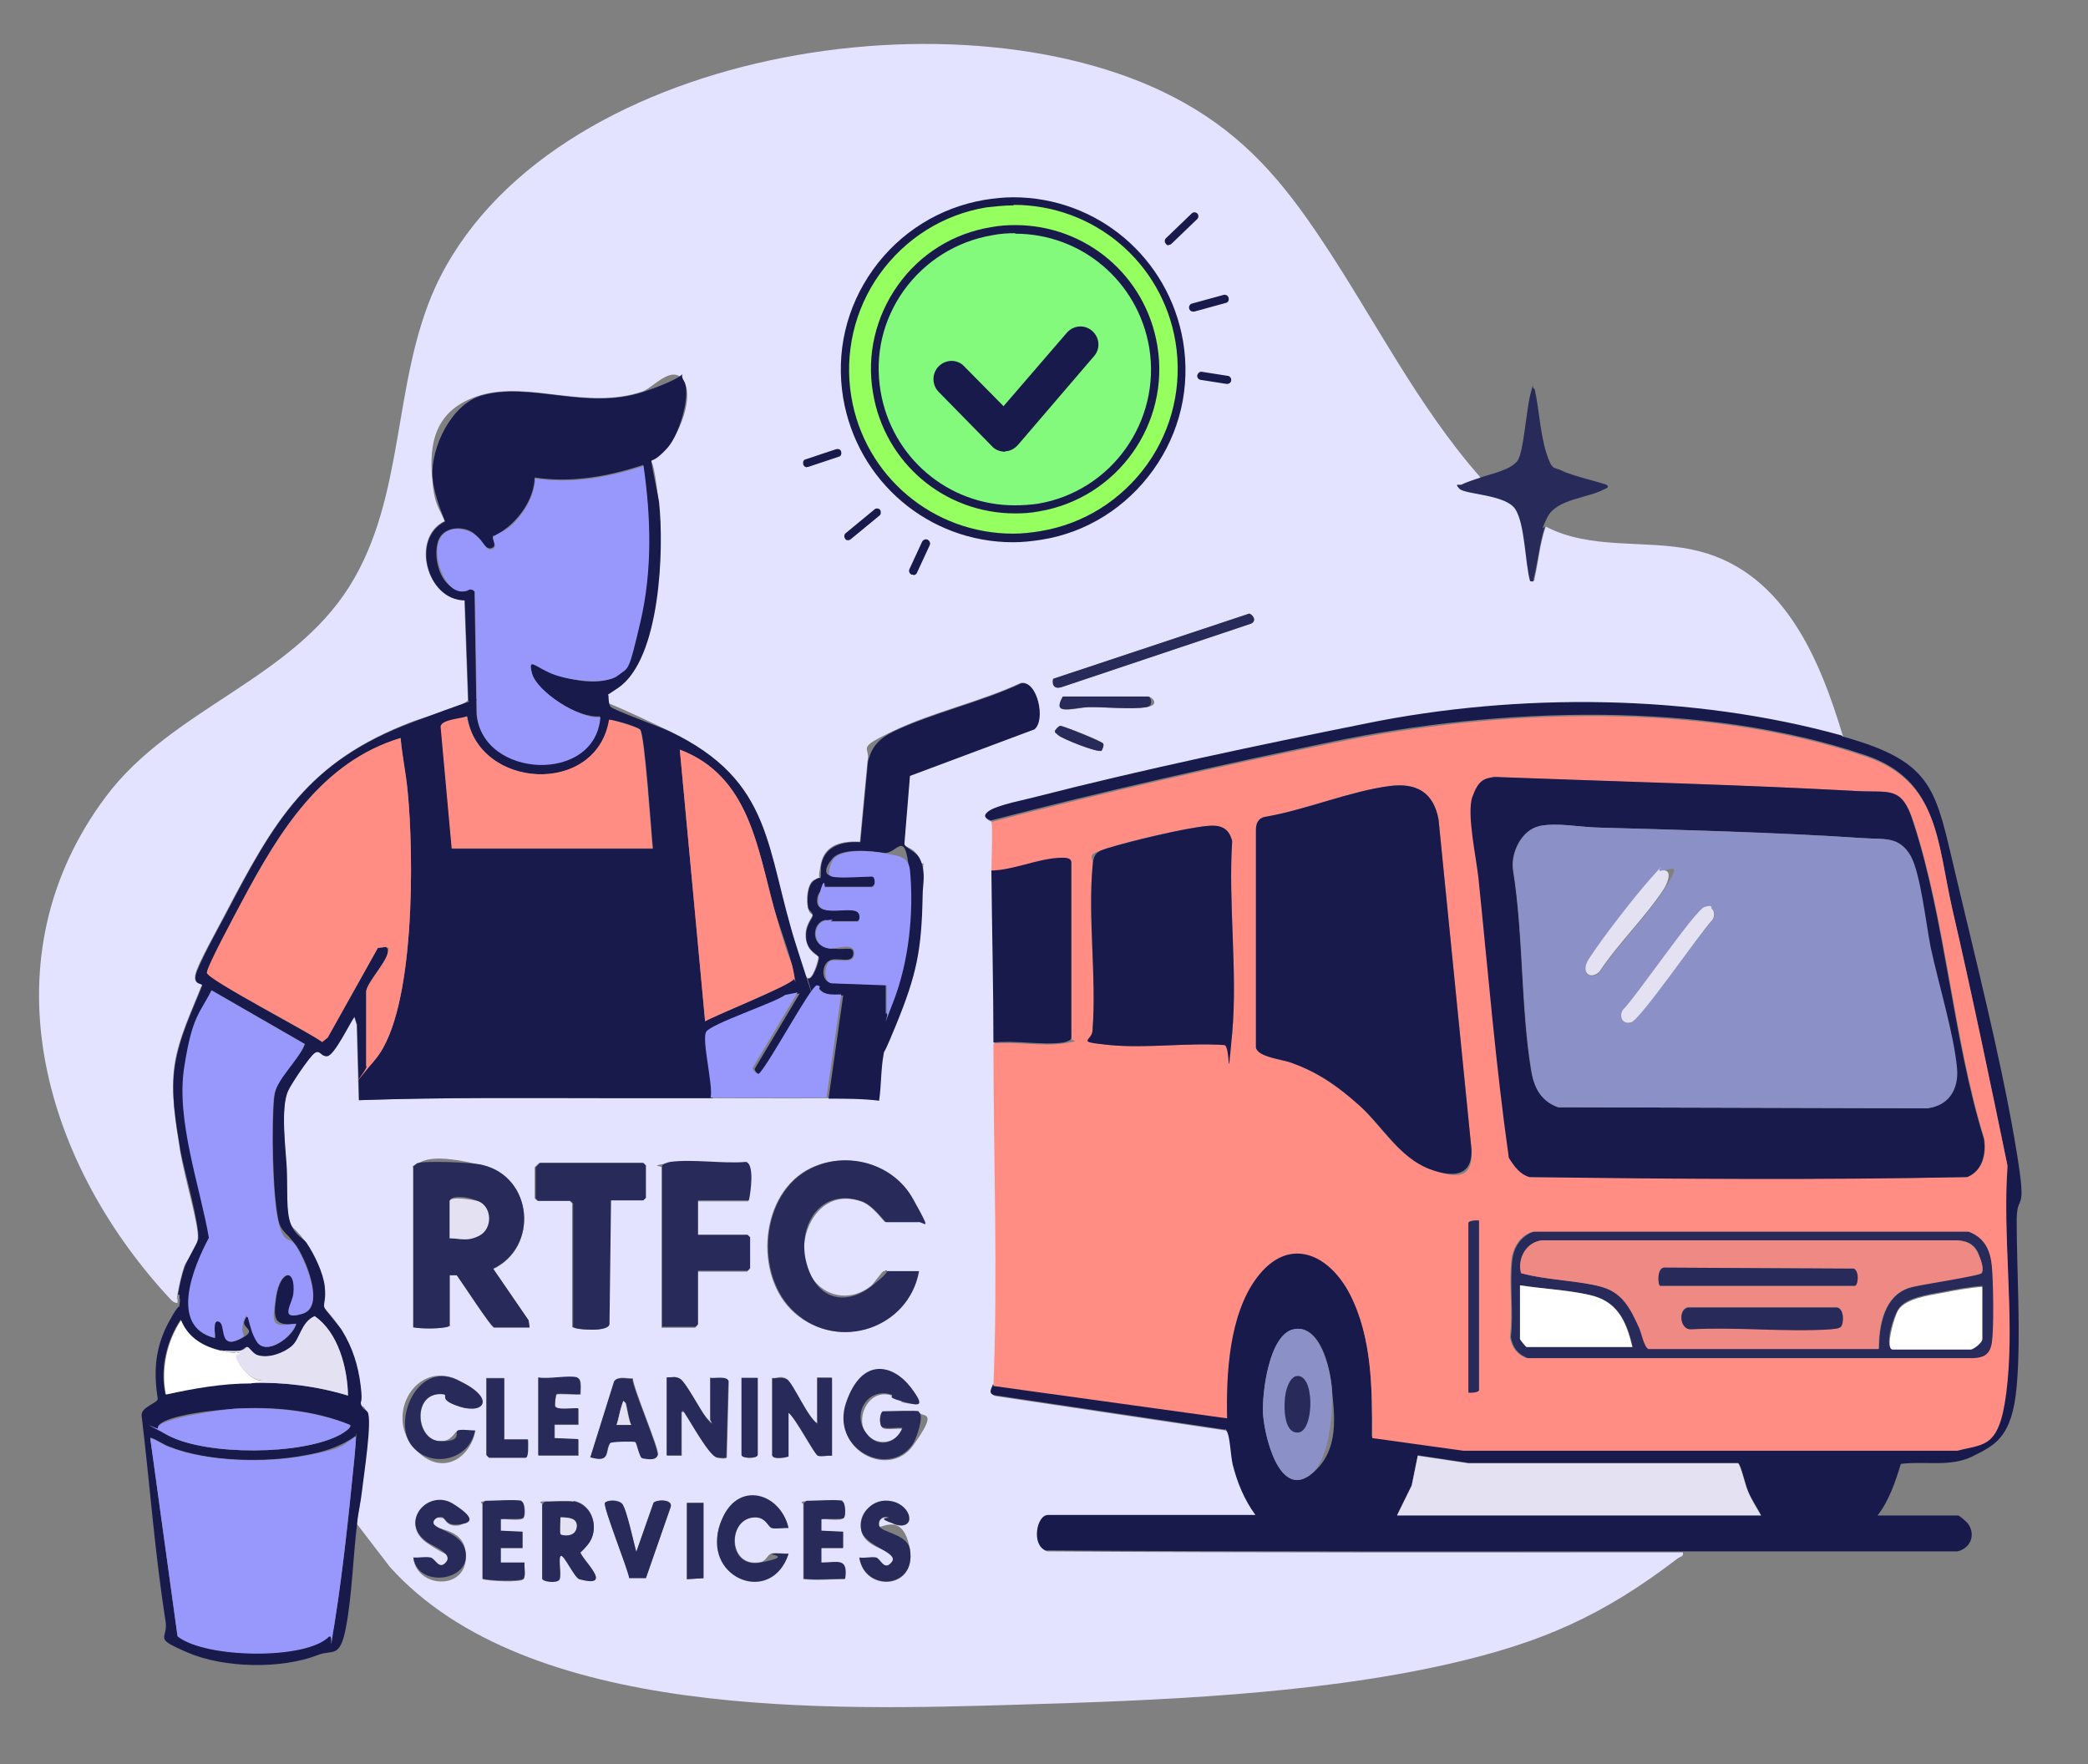 <?xml version="1.0" encoding="UTF-8"?>
<svg id="Camada_1" xmlns="http://www.w3.org/2000/svg" version="1.1" viewBox="0 0 412.8 348.8">
  <rect x="0" y="0" width="412.8" height="348.8" fill="#808080" stroke="none"/>
  <!-- Generator: Adobe Illustrator 29.7.1, SVG Export Plug-In . SVG Version: 2.1.1 Build 8)  -->
  <defs>
    <style>
      .st0 {
        fill: #8b91c7;
      }

      .st1 {
        fill: #ff8d84;
      }

      .st2 {
        fill: #94ff5e;
      }

      .st3 {
        fill: #191a4c;
      }

      .st4 {
        fill: #e4e2f2;
      }

      .st5 {
        fill: #282b5a;
      }

      .st6 {
        fill: #fff;
      }

      .st7 {
        fill: #9898fc;
      }

      .st8 {
        fill: #e3e3ff;
      }

      .st9 {
        fill: #ef8983;
      }

      .st10 {
        fill: #83fa7b;
      }
    </style>
  </defs>
  <g>
    <path class="st8" d="M292.7,94.4c-.9.4-2.7.9-3.5,1.3s-1,.3-.5.8c1.1,1.2,9,.9,11.1,4.1s1.9,10.6,2.9,14.2c.9,0,.6,0,.7-.5.8-3.5,1-6.7,2.2-10.2,8.8,4.6,19.3,2.6,28.7,4.5,18,3.6,25.4,21.3,30.1,37.1-29.7-8.2-63.9-8.5-93.9-2.4-21.4,4.3-44.2,9.1-65.3,14.5-1.7.4-8.6,2.1-9.5,2.9-1.7,1.3.4,1.7.5,1.8.3.4,0,8.3,0,9.7.1,11.3.4,22.6.4,34,0,22.2.9,45.6,0,67.7,0,.5-1,1.7.2,2.1l45.5,6.8c.3.2.6.3.7.7.5,1.4.5,4.4,1,6.2.8,3.6,2.3,7,4.5,10h-41c-2.4,0-3.4,5.9-.5,7,41.9.3,83.8.2,125.7.2.2.8-.4.8-.9,1.1-15,11.5-27.1,16.8-45.6,21-26.5,6-57.6,7.2-84.8,8-37.3,1.1-97.1,3-124.3-27.2l-6.6-8.6c.3-2.2.8-4.4,1-6.7s2-13.6,1.1-15.3-1.1-1-1.3-1.5c-.3-1,0-2.6-.1-3.8-.5-4-1.6-7.5-3.7-10.9s-3.4-4.2-3.5-4.6c-.2-.8.3-2.8.1-4.1-.3-2.7-2.1-6.3-3.6-8.6s-2.8-3-3.1-3.7c-1-2.5-.7-8.2-.8-11s-1.2-12.1.3-15.4,4.5-6.9,5.2-7.4c1.1-.7,1.8.7,2.5.6,1.3-.1,4.4-6.5,5.4-7.8l.5,1.6.4,14.9c17-.6,34.2-.4,51.2-.4h18.3c.1,0,.2,0,.4,0,7.7,0,15.3.1,22.9,0s6.7,0,10,.4c.5-3.2.3-7.4,1.2-10.5s1.6-3.1,2.2-4.6c4-9.8,5-14.6,5.2-25.3s.7-4.4-.4-7.1-3.1-2.3-3.2-3.3l1.1-13.4,24.6-9.2c2.3-1.7.6-9.7-2.6-9.1-7.9,3.7-17.5,5.8-25.2,9.5s-4.4,2.9-5.1,6l-1.5,15.9c-3.4-.2-6.9.5-7.7,4.3s0,2.6-.2,2.8-1,.3-1.4.6c-1.2,1-1.3,3.9-1,5.3s.9,1.2.9,1.5c0,.6-1.6,1.9-1.3,4.6s2.5,3.4,2.5,3.7c0,.6-1.2,4.8-2.2,4.1s-2-5.3-2.2-6.2c-6.2-19.3-4.4-32.7-25.1-42.6s-11.4-4.3-11.7-4.9-.4-1.8-.4-2.1c0-1.5,1-1,1.9-1.6,8.4-5.7,9.1-27.4,8.1-36.7s-1.6-7.5-1.5-8.2,2.5-1.7,3.2-2.6c2.4-2.7,5.4-9.9,3.2-13.2s-6,1.5-8.1,2.2c-11.1,3.7-22.3-2.1-31.9.7s-10.1,10.2-9.7,16,1.4,6.2,2.5,8.9c-6.8,3.3-3.6,15.6,3.9,15.6l.7,19.8c-.4,1.1-9.4,3.6-11.1,4.3-20.6,7.9-27.2,19.5-37,38.2-1.2,2.4-5.4,9.7-5.8,11.8s1.3,1.6,1.3,2c-2,5.1-4.6,10.4-5.4,15.8s.2,11.4,1.1,17,3.7,14.5,3.5,17.3-2.2,4.1-2.7,5.6-1,3.6-1.3,5.4,0,.7,0,.7c0,.3,0,.7,0,1.1-.9,0-1.4-.8-2-1.4-25-27.3-36-67-12.1-98.8,13-17.3,36.5-23,48.1-41.5,11.1-17.7,8.4-40.1,16.9-59C107.7,9.5,191.7-3.4,233.9,20.2c12.2,6.8,19.7,15.7,27.3,27.1,10.5,15.7,19,32.9,31.5,47.1ZM208.2,134.2c-.3,1.4.4,2.1,1.8,1.6l37.3-12.5c1.1-.5.5-1.7-.3-2l-38.8,12.9ZM210.2,137.7c-2.2,3.9,2.9,2.2,5,2.1,3.2,0,8.6.5,11.5,0s.8-2.1.4-2.1h-16.8ZM217.8,148.4c.1-.4.5-.9.3-1.4s-8.1-3.6-8.5-3.5-.7.6-1,.9c0,.5.4.8.7,1,.9.7,7.8,3.5,8.5,3ZM181.7,251.3h-7c-.3,0-1.9,2.4-2.5,2.9-4.9,3.9-11.2,1.6-12.9-4.3s2.6-15.2,10.9-12.4c2.4.8,4.5,4.1,4.8,4.1h6.4c1.2,0-.8-4-1.1-4.6-3.9-6.9-12.9-9.5-20-6.1-10.2,4.9-11.4,21.4-3.3,28.6,8.7,7.7,22.5,3.1,24.5-8.2ZM81.7,230.7v31.7c1.6.3,4.7.3,6.3,0s.9-.3.9-.5v-9.8h1.4c1,1.3,6.8,10.4,7.4,10.4h7l-.2-1.4-7-10.2c9-4.3,7.9-18-2.1-20.5s-11.7-.9-13-.3-.7.6-.7.7ZM113.3,262.4c0,.4,7,1.1,7-.7l.3-24.4h6.4s.5-.5.5-.5v-6.4s-.5-.5-.5-.5h-20.4c0,0-.9.8-.9.9v6.1s.5.5.5.5h6.4s.5.5.5.5v24.5ZM148,237.3c.3-1.5,1.1-7-.6-7.4-4.6.3-10.5-.7-15,0s-1.6.5-1.6.9v31.7h6.6s.5-.5.5-.5v-10.6h9.8s.5-.5.5-.5v-6.1s-.5-.5-.5-.5h-9.8v-6.8h10ZM93.9,282.8c-1,.1-2.5-.2-3.3,0s-1.2,2.2-3.6,2.1c-4.7-.2-5.5-9.2,0-9.3s3,2.1,4,2.5c5.1,1.6,2.3-4-.7-5.4-7.9-3.6-14,6.6-8.8,13.1s11.4,2.9,12.5-3ZM181.7,279.2c-.3-.2-6,0-7,0s-.9,2.6-.2,3.1,3,0,4,.2c-1.3,3.1-5.7,3.5-7.5.5s.9-8.6,5.3-7.1,1,1,2,1.3c3.3.9,3.7-.3,1.8-2.8-3.3-4.2-11-2-12.7,3-3.2,9.2,8.3,15.1,13.1,8.4s2.4-5.7,1.3-6.4ZM99.7,272.4h-3.6v15.2s.5.5.5.5h7.2c.8,0,.5-2.9.5-3.6h-4.7s0-12.2,0-12.2ZM114.2,272.4c-1.6-.5-5.7.4-7.7,0v15.4h7.9v-3.2s-4.7-.2-4.7-.2v-2.7s4.7,0,4.7,0v-3.2c-.9-.2-4.4.4-4.6-.5s.2-2.3.3-2.3c.2-.2,3.9.1,4.7,0,0-.8.3-3-.5-3.2ZM125,272.5c-1.1,0-2.8-.5-3.5.5l-4.7,15c4.1,1.2,2.8-1.2,3.9-2.8s4.7-.4,5-.2.8,3,1.4,3.2,2.8.1,3-.6c.3-1.1-4.8-12.9-5-15.2ZM140.5,272.4v8.4c.7,1.1-.7-.4-.9-.6-1.3-1.6-3.8-6.6-5-7.5s-1.8-.3-2.7-.3v15.4h2.9v-8.6c.9-.2.6.1.8.5,1.1,1.6,4.7,8.2,6.2,8.5s1.7.1,1.9,0l.4-15.1c-.3-1-2.6-.5-3.5-.6ZM149.8,272.4h-3.2v15.2c0,.8,3.2.8,3.2,0v-15.2ZM161.6,281.4c-1.9-1-4.9-8-6.1-8.8s-2,0-2.9-.2v15.2c0,1,3.2.3,3.2.2v-8.6c1.4,1,5,8.1,5.8,8.5s2.1,0,2.8,0v-15.4h-2.9v9ZM81.7,307.9c.6,6,10.1,6.6,10.4.2s-6.2-5.3-6.4-6.8.9-1.3,1.6-1.2c.9,0,.7,1.7,3.2,1.5s.3-3.4-.9-4.1c-4.9-3.1-10.9,3.7-5.1,7.6s5.4,1.8,3.7,3.9-2.7-.7-3.1-.9c-.9-.3-2.4,0-3.4,0ZM155.9,302.1c-1.5-7.4-11.8-7.3-13.8,0s10.5,15.1,13.8,5c-1,.1-2.4-.2-3.3,0s-1.1,1.5-2.2,1.7c-6.5,1.3-6.6-8.5-1.4-8.9s2.8,1.8,3.6,2.1,2.4,0,3.3,0ZM103.1,296.8c-1-.3-5.7,0-7.2,0s-.5.5-.5.5v14.9c1.2.4,7.6.7,8.1,0s0-2.4.2-3.2h-4.7s0-2.9,0-2.9h4.3s0-3.2,0-3.2l-4.3-.2v-2.3c1-.2,4,.4,4.5-.3s.3-3-.4-3.2ZM113.4,296.8c-1.5-.2-4.1,0-5.7,0s-.5.5-.5.5v14.7c0,.6,3,.9,3.4.2s-.2-4.6.3-4.7,2.6,4.2,3.6,4.6c7.4,2,0-4.2.2-5.5s1.2-.9,1.5-1.3c2.4-2.9,1.1-7.9-2.8-8.6ZM125.8,306.8c-.5-1.7-2-8.5-2.8-9.5s-3-.8-3.4-.2,4.5,13,4.8,14.8h3.3s4.9-14,4.9-14c.5-1.6-2.7-1.5-3.4-.8l-3.4,9.7ZM166.5,296.8c-1-.3-5.7,0-7.2,0s-.5.5-.5.5v14.9c2.8.3,5.5,0,8.2,0,.6-4.3-1.4-3.1-4.7-3.2v-2.9s4.3,0,4.3,0v-3.2s-4.3-.2-4.3-.2v-2.3c1-.2,4,.4,4.5-.3s.3-3-.4-3.2ZM175.9,300.1c.2.1.2,1,1,1.3,4.3,1.3,2.6-3.8-.5-4.5s-7.1,1.7-6.1,5.8,8.2,3.6,6,6.2-3-.9-3.1-.9c-.9-.2-2.3.2-3.3,0,1,6.8,11.3,6.3,10-1.6s-5.9-3.9-6.1-4.7c-.3-1.4,1.1-2.1,2.1-1.5ZM135.8,312.2l3.2-.2v-14.8s-3.2,0-3.2,0v15Z"/>
    <path class="st3" d="M35.2,255.9c.3-1.7.7-3.7,1.3-5.4s2.6-4.8,2.7-5.6c.3-2.7-2.8-13.6-3.5-17.3-.9-5.6-2-11.3-1.1-17s3.4-10.7,5.4-15.8c0-.4-1.7-.1-1.3-2s4.5-9.4,5.8-11.8c9.8-18.8,16.3-30.4,37-38.2s10.8-3.2,11.1-4.3l-.7-19.8c-7.5,0-10.7-12.3-3.9-15.6-1.1-2.7-2.3-6-2.5-8.9-.3-5.9,3.8-14.3,9.7-16,9.6-2.8,20.8,3,31.9-.7s6.6-4.6,8.1-2.2-.8,10.5-3.2,13.2-3.2,2.4-3.2,2.6c-.1.6,1.3,6.7,1.5,8.2,1,9.2.3,31-8.1,36.7s-1.9.1-1.9,1.6.3,1.9.4,2.1c.3.6,10.1,4.1,11.7,4.9,20.7,9.9,18.9,23.3,25.1,42.6s2,6,2.2,6.2c.9.7,2.3-3.4,2.2-4.1s-2.2-1.1-2.5-3.7,1.3-4,1.3-4.6-.7-.9-.9-1.5c-.3-1.4-.2-4.3,1-5.3s1.3-.5,1.4-.6c.2-.3,0-2,.2-2.8.8-3.7,4.4-4.5,7.7-4.3l1.5-15.9c.7-3.1,2.4-4.7,5.1-6,7.8-3.7,17.3-5.8,25.2-9.5,3.2-.6,4.9,7.3,2.6,9.1l-24.6,9.2-1.1,13.4c0,.9,2.5,1.4,3.2,3.3,1.1,2.7.4,4.6.4,7.1-.2,10.7-1.2,15.5-5.2,25.3s-1.8,3.1-2.2,4.6c-.9,3.1-.7,7.2-1.2,10.5-3.3-.4-6.7-.4-10-.4l2.9-20.4c-1.5,0-3.1.2-4.3-.9s-.2-.9-.5-.9c-1.1,0-9.6,15.8-11.5,17.5-.5,0-1.2-.7-1.2-1.2l8.9-14.9-2.5.5c-1.9,1.5-14.9,6.3-15.6,7.3-.9,1.6,1.4,10.5.9,12.9-.1,0-.2,0-.4,0-6.1,0-12.2,0-18.3,0-17.1,0-34.2-.2-51.2.4l-.4-14.9-.5-1.6c-.9,1.2-4,7.7-5.4,7.8s-1.4-1.4-2.5-.6-4.8,6.4-5.2,7.4c-1.6,3.3-.5,11.5-.3,15.4s-.2,8.6.8,11,2.4,2.7,3.1,3.7c1.5,2.2,3.3,5.9,3.6,8.6s-.3,3.4-.1,4.1,2.9,3.6,3.5,4.6c2.1,3.4,3.2,6.9,3.7,10.9s-.2,2.8.1,3.8,1,1,1.3,1.5c.9,1.7-.8,12.6-1.1,15.3s-.8,4.5-1,6.7c-.8,6.6-1,14.1-2.2,20.5s-2.7,4.3-5.6,5.5c-7.2,2.8-18.5,2.6-25.7-.5s-3.7-2.4-4.4-6.4c-2.1-13.3-3.1-27.1-4.7-40.4-.2-1.7,2.9-2.4,3.2-3.3-.9-5.6-.5-10.3,2.2-15.3s1.9-1.8,2.1-3.5,0-.7,0-1.1v-.7ZM127.2,91.9c-7,2.3-14.1,3.6-21.5,2.5-.1,3.7-2.4,7.4-5.2,9.7s-2.9,1.7-3,1.8c-.4.5.7,1.7,0,2.3-1.6,1-2.7-2-4-2.9-2.2-1.5-6-1.1-6.9,1.7s0,7.9,3.3,9.4,2.6-.9,3.9.4l.4,24.3c1.1,12.6,23.3,13.7,24.4.5-4.2.5-12.4-4.7-13.5-8.6s2.5-.5,3.9,0c3.5,1.4,9.9,2.9,13,.4s3.8-7.7,4.5-10.6c2.4-10.2,2.1-20.8.6-31.1ZM89.3,167.8h39.8c-.3-2.8-1.6-22.6-2.5-23.5s-5.8-2.1-6.1-1.9c-2.6,15-25.9,13.7-28.1-.7-1.2.5-4.9.6-5.2,2l2.2,24.2ZM72.4,195.9v14.9c.8,0,1.5-.9,1.9-1.5,7.9-9.6,7.5-40.6,6.3-52.8-.4-3.5-1.1-7-1.4-10.6-15.7,4.8-24.1,18.6-31.3,32.2-.9,1.7-7,13.4-7,14.2,0,1.3,20.4,11.9,22.8,13.7l1.1-.9,9.9-17.7,1.6-.2c.5.4.4.9.3,1.4-.5,1.9-3.9,5.5-4.2,7.3ZM156.9,193.6c.2-.4,0-1,0-1.4-.7-3.6-2.7-8.6-3.8-12.4-3.4-12.3-5-26.4-18.7-31.6l5,53.7c2.3-1.3,16.8-7.1,17.5-8.3ZM164.3,173.2c1.5.4,6,0,7.9,0s.7,2.1,0,2.1h-9.3c-.1,0-1.1,1.4-1.2,1.7-1.2,4.6,4.8,2.3,7.2,3s.7,2.1.6,2.1h-5.6c-.1,0-.3-.3-.9-.2-2.4.6-2.8,4.9.6,5.5s5.1-.5,5.1,1c0,2.5-3.4.5-4.9,1.6s-1.3,4,.4,4.3l10.9.4v5.7c.7-.5,1.1-1.9,1.4-2.7,3-7.8,4-17.5,3.2-25.8s-2.4-2.9-5-3.3-8.3-1-10.1,1.1-1.4,3.2-.5,3.4ZM58.5,261.7c-4.6.6-4.4-1.4-3.9-5.2.8-5.5,4-5.9,3.5-.8-.2,2.1-2.6,5.4,1.8,4s.6-10.7-1.3-13.4-3.1-2.7-3.6-5.3c-1.1-5.3-1.3-18.4-.8-23.9s4.8-7.1,6.1-10.7l-18.4-10.6c-2.4,4.5-4.6,10.2-5.4,15.3-1.6,10.4,3.1,23.3,4.9,33.6-3,5.6-8,17.5,1.1,19.8.3-.3-.9-4,.9-3.2s-.1,5.4,3.9,3.5.5-2.1,1-3.6c1-3.2,2.5,3.8,2.6,4.1,1.9,2.8,7.1-1.1,7.7-3.6ZM43.8,267c-3.6-.8-6.6-2.5-8.1-6.1-2.8,4.2-4.1,9.7-3,14.7,5.5-1.2,11.1-2.2,16.8-2.2,6.5-.2,13.1.6,19.3,2.5-.1-5.4-1.9-12.5-6.6-15.7-2.7,1.2-2.5,4.2-4.5,5.9s-4.7,2.5-6.8,1.8-1.6-1.5-2-1.6-.9.6-1.4.7c-1.2.2-2.5,0-3.7,0ZM69.2,281.7c-6.9-2.9-15.3-3.7-22.8-3.2s-15.2,1.9-15.2,3.8c.6.7,1.3,1.1,2.1,1.5,7.6,4,26.5,3.9,34-.2.4-.2,2.3-1.3,1.9-1.9ZM65.1,323.5c.9-.9,1-2.4,1.2-3.7,1.5-9.6,2.7-20.4,3.6-30s.5-5.7.4-5.9c-3,2.1-6.4,3.2-10,3.8-7.8,1.5-19.3,1.3-26.8-1.7-1.4-.5-2.4-1.4-3.8-1.8l5.4,39.2c5.4,4.4,25.5,4.7,30,0Z"/>
    <path class="st3" d="M364.3,145.6c18.3,5.1,18.3,10.5,22.4,27.6,3.9,16.5,8.6,35,11.5,51.6s.6,10.2.5,16.3c0,10.4.9,22.9,0,33s-4.3,11.6-8.7,13.8-9.4.9-14.2,1.5c-1.1,3.6-2.3,7.2-4.6,10.2h15.9c.3,0,1.9,1.4,2.1,1.8,1.4,2.2.3,4.7-2.2,5.3-18.2,0-36.4,0-54.6,0-41.9,0-83.9.1-125.7-.2-2.8-1.1-1.8-7,.5-7h41c-2.2-3-3.6-6.4-4.5-10-.4-1.8-.5-4.9-1-6.2s-.4-.5-.7-.7l-45.5-6.8c-1.3-.4-.3-1.6-.2-2.1l46.2,6.4c-.2-8.8.4-20.4,5.8-27.7,6.3-8.5,14.3-4.9,18.5,3.2,4.5,8.6,4.5,18.9,4.4,28.4l18,2.6h97.7c5.6-1.7,9.3-8.3,9.9-13.8,1.3-13.5-.9-28.9,0-42.6-3.5-16.9-7-33.8-10.9-50.7-3-13.1-2.6-25.3-17.1-30.2-32.1-10.9-72.5-9.5-105.3-2.7-22.6,4.7-45.3,9.8-67.6,15.6,0-.1-2.2-.5-.5-1.8s7.8-2.4,9.5-2.9c21.1-5.4,43.9-10.2,65.3-14.5,30-6.1,64.3-5.8,93.9,2.4ZM255.7,262.8c-4.8,1.1-6.2,12.6-6,16.6s3.1,16.8,9.3,12.2,4.7-12.5,4.3-17.2-2.5-12.7-7.6-11.6ZM348.2,299.6c-.8-1.6-1.9-3.1-2.6-4.8s-1.4-5.4-2-5.6h-53.3s-10-1.5-10-1.5l-1.2,5.9-2.9,5.9h72Z"/>
    <path class="st5" d="M292.7,94.4c2-.7,6-1.5,7.3-3.3s1.7-10.3,2.7-13.7-.2-.6.7-.5c.9,4,1.1,8.8,2.3,12.6s1.5,2.7,3.2,3.6,8.5,2.5,8.8,2.8c.5.5-.1.6-.5.8-3.2,1.8-9.5,1.9-11.3,5.6s-.3,1.3-.5,1.9c-1.1,3.5-1.3,6.7-2.2,10.2-.1.6.2.6-.7.5-1-3.6-1-11.2-2.9-14.2s-10-2.9-11.1-4.1.1-.6.5-.8c.7-.4,2.5-1,3.5-1.3Z"/>
    <path class="st1" d="M196,162.5c22.3-5.8,45-11,67.6-15.6,32.8-6.8,73.1-8.3,105.3,2.7,14.5,4.9,14.1,17.1,17.1,30.2,3.9,16.8,7.4,33.8,10.9,50.7-1,13.7,1.3,29.1,0,42.6s-4.3,12.2-9.9,13.7h-97.7c0,0-18-2.5-18-2.5,0-9.5,0-19.8-4.4-28.4-4.2-8.1-12.2-11.7-18.5-3.2-5.4,7.3-6,18.9-5.8,27.7l-46.2-6.4c.9-22.1,0-45.5,0-67.7,4.3-.4,9.7.6,13.8,0s1.6-.5,1.6-.9v-34.7c0-1.2-1.8-1-2.7-.9-4.2.3-8.8,2.4-13.1,2.5,0-1.4.3-9.3,0-9.7ZM295.5,153.6c-2,.3-3.6,2-4.3,3.9-1.2,3.3.8,12.3,1.2,16.2,1.9,18.4,3.5,36.9,6,55.2,1,1.6,2.2,3.3,4.1,3.8,28.7.3,57.7.5,86.5,0,3-1.2,3.8-4.6,3.3-7.6-6.1-19.9-7.6-43.2-14-62.7-2.3-7-4.7-5.7-10.8-6-23.9-1.3-47.9-1.8-71.9-2.8ZM274.7,155.4c-7.8,1-16.8,4.8-24.7,6.1-1.3.3-1.8,1.4-1.7,2.6v43c.4,1.9,5.2,2.4,7,3,5,1.8,9.5,4.9,13.4,8.4s7.9,10.4,13.9,12.6,8.7,1.7,8.3-4l-6.5-65.1c-1-5.4-4.4-7.3-9.7-6.6ZM238.5,163.3c-4.7.5-15,2.9-19.6,4.4s-2.6,1.2-2.9,3.6c-1,10.2.8,21.9,0,32.3,0,2.3,1.4,2.9,3.4,3,7.2.7,15.3-.5,22.6,0,1.4,0,1.5-1.2,1.6-2.3,1.1-12-.8-25.7,0-38-.6-2.8-2.5-3.2-5.1-3ZM292.4,241.3c-.5,0-2.1,0-2.1.5v33.5c.5,0,2.1,0,2.1-.5v-33.5ZM303,243.5c-2.4.7-3.9,3-4.2,5.5-.5,4.7.3,10.4-.3,15.3.3,2,1.4,3.6,3.4,4.2h88c1.7,0,3.3-1.3,3.7-3,.5-2.7.3-11.9,0-15s-1.4-5.7-4.6-6.9h-86.2Z"/>
    <path class="st3" d="M196,172.1c4.3-.1,8.8-2.2,13.1-2.5.8,0,2.7-.3,2.7.9v34.7c0,.5-1.1.8-1.6.9-4.1.6-9.5-.5-13.8,0,0-11.4-.3-22.7-.4-34Z"/>
    <path class="st5" d="M81.7,230.7c0-.1.6-.6.7-.7,1.3-.6,11.1-.2,13,.3,10,2.4,11.1,16.2,2.1,20.5l7,10.2.2,1.4h-7c-.6,0-6.5-9.1-7.4-10.3h-1.4c0,0,0,9.8,0,9.8,0,.3-.6.5-.9.5-1.6.3-4.7.3-6.3,0v-31.7ZM88.9,244.8c2,0,4.2.4,6-.6s2.4-5.5-.3-6.7-5.7-1.1-5.7,0v7.3Z"/>
    <path class="st5" d="M181.7,251.3c-2,11.3-15.9,16-24.5,8.2-8.2-7.3-6.9-23.8,3.3-28.6,7.1-3.4,16.1-.9,20,6.1s2.3,4.6,1.1,4.6h-6.4c-.3,0-2.5-3.3-4.8-4.1-8.3-2.9-13,5-10.9,12.4s8,8.2,12.9,4.3,2.2-2.9,2.5-2.9h7Z"/>
    <path class="st7" d="M140.5,216.9c.5-2.4-1.8-11.3-.9-12.9s13.7-5.8,15.6-7.3l2.5-.5-8.9,14.9c0,.5.7,1.2,1.2,1.2,1.9-1.7,10.4-17.6,11.5-17.5s.2.7.5.9c1.2,1.1,2.8.9,4.3.9l-2.9,20.4c-7.7.1-15.2,0-22.9,0Z"/>
    <path class="st5" d="M148,237.3h-10v6.8h9.8s.5.5.5.5v6.1s-.5.5-.5.5h-9.8v10.6s-.5.5-.5.5h-6.6v-31.7c0-.5,1.1-.8,1.6-.9,4.5-.6,10.4.4,15,0,1.7.5.9,6,.6,7.4Z"/>
    <path class="st5" d="M113.3,262.4v-24.5s-.5-.5-.5-.5h-6.4s-.5-.5-.5-.5v-6.1c0,0,.8-.9.9-.9h20.4s.5.5.5.5v6.4s-.5.5-.5.5h-6.4l-.3,24.4c0,1.8-7,1.1-7,.7Z"/>
    <path class="st5" d="M181.7,279.2c1.1.7-.6,5.4-1.3,6.4-4.8,6.7-16.3.8-13.1-8.4s9.4-7.3,12.7-3,1.5,3.7-1.8,2.8-1.2-1-2-1.3c-4.4-1.4-7.6,3.3-5.3,7.1s6.2,2.7,7.5-.5c-.9-.2-3.3.3-4-.2s-.4-3.1.2-3.1c1,0,6.7-.2,7,0Z"/>
    <path class="st5" d="M140.5,272.4c.9.1,3.2-.4,3.5.6l-.4,15.1c-.3.2-1.5.1-1.9,0-1.5-.3-5.1-6.9-6.2-8.5s0-.7-.8-.5v8.6h-2.9v-15.4c.9,0,1.9-.2,2.7.3,1.2.9,3.8,5.9,5,7.5s1.6,1.7.9.6v-8.4Z"/>
    <path class="st5" d="M161.6,281.4v-9h2.9v15.4c-.7-.1-2.2.2-2.8,0s-4.4-7.5-5.8-8.5v8.6c0,.2-3.2.8-3.2-.2v-15.2c.8,0,2.1-.3,2.9.2,1.2.7,4.2,7.8,6.1,8.8Z"/>
    <path class="st5" d="M113.4,296.8c3.9.7,5.2,5.7,2.8,8.6s-1.5.8-1.5,1.3c-.1,1.3,7.2,7.5-.2,5.5-1-.4-2.9-4.8-3.6-4.6s.2,3.9-.3,4.7-3.4.4-3.4-.2v-14.7s.5-.5.5-.5c1.6,0,4.3-.2,5.7,0ZM110.8,303.2c.3.3,3,.2,3.2-1.3s-1.7-2-3.2-2c0,.6-.1,3.1,0,3.2Z"/>
    <path class="st5" d="M93.9,282.8c-1,5.8-8.7,7.7-12.5,3s.9-16.6,8.8-13.1,5.8,7,.7,5.4-1.3-2.5-4-2.5c-5.4.1-4.7,9.1,0,9.3s2.9-1.8,3.6-2.1,2.4,0,3.3,0Z"/>
    <path class="st5" d="M155.9,302.1c-1-.1-2.5.2-3.3,0s-1.2-2.3-3.6-2.1c-5.3.4-5.2,10.2,1.4,8.9s1.4-1.5,2.2-1.7,2.3,0,3.3,0c-3.3,10.1-16.5,5.1-13.8-5s12.3-7.4,13.8,0Z"/>
    <path class="st5" d="M125,272.5c.2,2.3,5.3,14,5,15.2s-2.4.7-3,.6-1.1-3-1.4-3.2-4.8-.1-5,.2c-1.1,1.6.2,4-3.9,2.8l4.7-15c.7-1,2.4-.5,3.5-.5ZM123.7,277.4c-.5-.6-.6.1-.8.5-.4,1.2-.6,2.6-1,3.8h2.9c-.4-.7-.9-4.1-1.1-4.3Z"/>
    <path class="st5" d="M81.7,307.9c1,.1,2.4-.2,3.4,0s1.7,2.6,3.1.9-2.6-3.1-3.7-3.9c-5.8-4,.2-10.7,5.1-7.6s3.4,3.9.9,4.1-2.3-1.4-3.2-1.5-1.7.6-1.6,1.2c.3,1.5,6.7,1.9,6.4,6.8s-9.8,5.8-10.4-.2Z"/>
    <path class="st5" d="M103.1,296.8c.7.2.7,2.7.4,3.2s-3.5.2-4.5.3v2.3s4.3.2,4.3.2v3.2s-4.3,0-4.3,0v2.9s4.7,0,4.7,0c-.1.8.3,2.6-.2,3.2s-6.9.4-8.1,0v-14.9s.5-.5.5-.5c1.5,0,6.2-.3,7.2,0Z"/>
    <path class="st5" d="M175.9,300.1c-1-.6-2.4.1-2.1,1.5s5.6,1.6,6.1,4.7c1.3,7.9-9,8.4-10,1.6,1,.2,2.4-.2,3.3,0s1.6,2.8,3.1.9-5.3-3.1-6-6.2,2.1-6.7,6.1-5.8,4.8,5.9.5,4.5-.8-1.2-1-1.3Z"/>
    <path class="st5" d="M166.5,296.8c.7.2.7,2.7.4,3.2s-3.5.2-4.5.3v2.3s4.3.2,4.3.2v3.2s-4.3,0-4.3,0v2.9c3.2,0,5.3-1.1,4.7,3.2-2.8,0-5.5.3-8.2,0v-14.9s.5-.5.5-.5c1.5,0,6.2-.3,7.2,0Z"/>
    <path class="st5" d="M125.8,306.8l3.4-9.7c.6-.7,3.8-.7,3.4.8l-4.9,14.1h-3.3c-.3-1.9-5.3-14.3-4.8-14.9s2.8-.5,3.4.2c.9,1,2.3,7.8,2.8,9.5Z"/>
    <path class="st5" d="M114.2,272.4c.8.3.5,2.5.5,3.2-.7.1-4.5-.2-4.7,0s-.3,2.2-.3,2.3c.2,1,3.7.4,4.6.5v3.2s-4.7,0-4.7,0v2.7s4.7.2,4.7.2v3.2h-7.9v-15.4c2,.4,6.1-.5,7.7,0Z"/>
    <path class="st5" d="M208.2,134.2l38.8-12.9c.8.3,1.5,1.5.3,2l-37.3,12.5c-1.4.5-2.1-.2-1.8-1.6Z"/>
    <path class="st5" d="M99.7,272.4v12.2h4.7c0,.7.2,3.6-.5,3.6h-7.2s-.5-.5-.5-.5v-15.2h3.6Z"/>
    <path class="st5" d="M149.8,272.4v15.2c0,.8-3.2.8-3.2,0v-15.2h3.2Z"/>
    <polygon class="st5" points="135.8 297.1 139.1 297.1 139.1 312 135.8 312.2 135.8 297.1"/>
    <path class="st5" d="M210.2,137.7h16.8c.5,0,1.2,1.9-.4,2.1-2.9.5-8.2-.1-11.5,0s-7.2,1.8-5-2.1Z"/>
    <path class="st5" d="M217.8,148.4c-.7.5-7.7-2.3-8.5-3s-.8-.5-.7-1c.2-.3.6-.8,1-.9s8.3,3.1,8.5,3.5-.1,1-.3,1.4Z"/>
    <path class="st0" d="M140.1,216.9h-18.3c6.1,0,12.2,0,18.3,0Z"/>
    <path class="st0" d="M135.8,312.2v-15,15Z"/>
    <path class="st6" d="M35.2,256.7s-.1,0,0-.7v.7Z"/>
    <path class="st7" d="M127.2,91.9c1.5,10.3,1.8,20.9-.6,31.1s-2.2,8.8-4.5,10.6-9.6,1-13-.4-4.8-3.4-3.9,0,9.2,9,13.5,8.6c-1,13.2-23.3,12.1-24.4-.5l-.4-24.3c-1.3-1.3-1.6.7-3.9-.4s-4.3-6.2-3.3-9.4,4.6-3.1,6.9-1.7,2.4,3.9,4,2.9c.7-.6-.4-1.8,0-2.3s2.3-1.2,3-1.8c2.7-2.3,5.1-6,5.2-9.7,7.4,1.1,14.5-.2,21.5-2.5Z"/>
    <path class="st1" d="M72.4,195.9c.4-1.8,3.7-5.4,4.2-7.3s.2-1-.3-1.4l-1.6.2-9.9,17.7-1.1.9c-2.4-1.9-22.8-12.4-22.8-13.7s6.1-12.5,7-14.2c7.3-13.6,15.7-27.5,31.3-32.2.3,3.5,1.1,7,1.4,10.6,1.2,12.2,1.6,43.2-6.3,52.8s-1.1,1.5-1.9,1.5v-14.9Z"/>
    <path class="st7" d="M65.1,323.5c-4.4,4.7-24.5,4.4-30,0l-5.4-39.2c1.4.4,2.4,1.3,3.8,1.8,7.5,2.9,18.9,3.2,26.8,1.7s7-1.8,10-3.8c.2.2-.3,5.1-.4,5.9-1,9.7-2.1,20.5-3.6,30s-.3,2.8-1.2,3.7Z"/>
    <path class="st7" d="M58.5,261.7c-.6,2.5-5.8,6.4-7.7,3.6s-1.6-7.2-2.6-4.1,1.1,2.6-1,3.6c-4,1.9-2.5-2.9-3.9-3.5s-.6,2.9-.9,3.2c-9.1-2.3-4.1-14.2-1.1-19.8-1.8-10.3-6.5-23.2-4.9-33.6s3.1-10.7,5.4-15.3l18.4,10.6c-1.3,3.6-5.7,6.9-6.1,10.7-.5,5.5-.3,18.6.8,23.9s2.3,3.3,3.6,5.3,6.1,11.9,1.3,13.4-2-1.9-1.8-4c.5-5.1-2.7-4.8-3.5.8s-.7,5.8,3.9,5.2Z"/>
    <path class="st1" d="M89.3,167.8l-2.2-24.2c.3-1.4,4-1.5,5.2-2,2.3,14.5,25.6,15.8,28.1.7.3-.2,5.6,1.5,6.1,1.9.9.9,2.2,20.7,2.5,23.5h-39.8Z"/>
    <path class="st1" d="M156.9,193.6c-.7,1.2-15.2,7-17.5,8.3l-5-53.7c13.7,5.2,15.3,19.3,18.7,31.6s3.1,8.8,3.8,12.4.2,1,0,1.4Z"/>
    <path class="st7" d="M164.3,173.2c-.9-.2,0-2.8.5-3.4,1.8-2.1,7.6-1.6,10.1-1.1s4.7.5,5,3.3c.8,8.3-.2,18-3.2,25.8s-.8,2.2-1.4,2.7v-5.7l-10.9-.4c-1.7-.3-1.4-3.5-.4-4.3s4.9.9,4.9-1.6-3.8-.7-5.1-1c-3.4-.6-3.1-5-.6-5.5s.8.2.9.2h5.6c.1,0,.7-1.7-.6-2.1-2.4-.7-8.4,1.5-7.2-3s1.1-1.7,1.2-1.7h9.3c.7,0,.7-2.1,0-2.1-1.9,0-6.4.4-7.9,0Z"/>
    <path class="st7" d="M69.2,281.7c.4.6-1.5,1.6-1.9,1.9-7.5,4.1-26.4,4.2-34,.2s-1.5-.8-2.1-1.5c0-1.9,13.3-3.7,15.2-3.8,7.5-.4,15.8.4,22.8,3.2Z"/>
    <path class="st4" d="M43.8,267c1.2,0,2.6.2,3.7,0s1-.7,1.4-.7,1.1,1.3,2,1.6c2.1.7,5.2-.4,6.8-1.8s1.8-4.7,4.5-5.9c4.7,3.2,6.5,10.3,6.6,15.7-6.2-1.9-12.8-2.7-19.3-2.5l3.2-.7c-2.4,1.1-5.6-2.6-6.1-4.5s.7-.2.7-.9c-1.4.2-2.4,0-3.6-.4Z"/>
    <path class="st6" d="M43.8,267c1.2.3,2.2.6,3.6.4,0,.7-.9,0-.7.9.5,1.9,3.7,5.6,6.1,4.5l-3.2.7c-5.7,0-11.3,1-16.8,2.2-1-5,.2-10.5,3-14.7,1.4,3.5,4.5,5.3,8.1,6.1Z"/>
    <path class="st4" d="M348.2,299.6h-72l2.9-5.9,1.2-5.9,10,1.5h53.3c.5.2,1.5,4.6,2,5.6.7,1.7,1.7,3.2,2.6,4.8Z"/>
    <path class="st0" d="M255.7,262.8c5.1-1.2,7.3,7.8,7.6,11.6s-.2,14.2-4.3,17.2c-6.2,4.6-9.1-8-9.3-12.2s1.2-15.5,6-16.6ZM256.1,272.1c-.8.2-1.7,2.4-1.9,3.2-.4,1.8-.1,8.2,2.5,7.9s3.2-12.2-.6-11.1Z"/>
    <path class="st3" d="M295.5,153.6c24,.9,48,1.5,71.9,2.8,6.2.3,8.6-1,10.8,6,6.4,19.5,7.8,42.8,14,62.7.5,3-.3,6.4-3.3,7.6-28.7.6-57.7.4-86.5,0-1.9-.5-3.1-2.2-4.1-3.8-2.6-18.3-4.1-36.8-6-55.2-.4-4-2.4-12.9-1.2-16.2s2.3-3.6,4.3-3.9ZM304.4,163.3c-3.6.7-5.8,5.3-5.3,8.7,2.1,12.9,1.5,26.9,3.6,39.7.6,3.4,2,6,5.3,7.2l72.9.2c4.4-.5,6.2-3.9,5.9-8-.6-6.6-3.8-16.8-5.2-23.8-.9-4.5-2-14.4-3.9-18-2.3-4.1-5.4-3.3-9.3-3.6-17.4-1.2-35.2-1.6-52.7-2.1-3.6-.1-7.7-1-11.4-.3Z"/>
    <path class="st3" d="M274.7,155.4c5.3-.7,8.7,1.2,9.7,6.6l6.5,65.1c.3,5.8-4.1,5.6-8.3,4-6-2.3-9.2-8.4-13.9-12.6s-8.4-6.6-13.4-8.4c-1.8-.7-6.6-1.1-7-3v-43c0-1.2.4-2.3,1.7-2.6,7.9-1.3,16.9-5.1,24.7-6.1Z"/>
    <path class="st3" d="M238.5,163.3c2.6-.3,4.4.2,5.1,3-.8,12.2,1.1,25.9,0,38s-.2,2.3-1.6,2.3c-7.3-.5-15.4.7-22.6,0s-3.4-.7-3.4-3c.8-10.4-.9-22,0-32.3.2-2.4.6-2.9,2.9-3.6,4.6-1.4,14.9-3.9,19.6-4.4Z"/>
    <path class="st5" d="M303,243.5h86.2c3.2,1.2,4.3,3.7,4.6,6.9s.4,12.3,0,15-2,3-3.7,3.1h-88c-2-.7-3.1-2.2-3.4-4.2.6-4.8-.3-10.5.3-15.3.3-2.5,1.8-4.7,4.2-5.5ZM371.5,266.7c0-4.6,1-10.5,6-12.1s13.8-2.4,14.3-2.9-.4-3.3-.7-4c-.9-2-2.6-2.5-4.7-2.5h-81.3c-3.2.2-5.1,3.6-4.3,6.5,5,1.4,10.9,1.3,15.9,2.7s5.7,4.3,7.4,8,1,3.9,1.9,4.2h45.6ZM322.8,266.3c-1.2-5.1-3-9.1-8.5-10.3-4.4-1-9.2-1.2-13.7-1.9v10.6c0,.2,1.1,1.6,1.3,1.6h21ZM391.9,254.2c-2.6.2-5.3.7-7.9,1.2s-7.3,1.1-8.7,3.4-2.7,7.8-1.1,7.8h15.4c.6,0,2.3-1.3,2.3-2v-10.6Z"/>
    <path class="st5" d="M292.4,241.3v33.5c0,.5-1.6.6-2.1.5v-33.5c0-.5,1.6-.6,2.1-.5Z"/>
    <path class="st4" d="M88.9,244.8v-7.3c0-1.1,4.8-.3,5.7,0,2.7,1.1,2.8,5.3.3,6.7s-4,.6-6,.6Z"/>
    <path class="st4" d="M110.8,303.2c-.1-.1,0-2.7,0-3.2,1.5,0,3.5,0,3.2,2s-2.9,1.6-3.2,1.3Z"/>
    <path class="st4" d="M123.7,277.4c.1.2.6,3.6,1.1,4.3h-2.9c.4-1.2.6-2.6,1-3.8s.2-1.1.8-.5Z"/>
    <path class="st5" d="M256.1,272.1c3.9-1.1,3.8,10.8.6,11.1s-2.9-6.1-2.5-7.9,1.1-2.9,1.9-3.2Z"/>
    <path class="st0" d="M304.4,163.3c3.6-.7,7.7.2,11.4.3,17.5.5,35.2,1,52.7,2.1,3.9.3,7-.5,9.3,3.6,1.9,3.5,3,13.5,3.9,18,1.5,7,4.6,17.2,5.2,23.8.4,4.1-1.5,7.5-5.9,8l-72.9-.2c-3.4-1.2-4.8-3.8-5.3-7.2-2.1-12.8-1.6-26.8-3.6-39.7-.5-3.4,1.7-8,5.3-8.7ZM328.1,172.2c-.5.1-1.3,1.2-1.7,1.6-3.5,3.8-9.5,11.6-12.3,16-1.7,2.6.3,4.1,2.1,2.5,3.7-5.6,9.1-10.8,12.7-16.3s2-4.4-.8-3.6ZM338.5,179.7c-.3-.3-1-.5-1.4-.4-1.8.5-13.6,18-16.2,20.4-.7,1.3.2,2.9,1.7,2.4s13.6-17.8,16-20.2c.5-.6.5-1.7,0-2.2Z"/>
    <path class="st9" d="M371.5,266.7h-45.6c-.9-.4-1.4-3.3-1.9-4.3-1.7-3.7-3.2-6.8-7.4-8s-10.8-1.3-15.9-2.7c-.8-2.9,1.1-6.3,4.3-6.5h81.3c2.1,0,3.7.5,4.7,2.5s1.2,3.4.7,4-12.3,2.3-14.3,2.9c-5,1.6-6,7.5-6,12.1ZM328.2,254.2h38.5c.6,0,1-2.8-.2-3.4l-37.4-.2c-1.5,0-1.4,3.2-.9,3.6ZM363.9,262.3c.7-.8.7-3.7-.8-3.9h-29.4c-2,.4-1.6,4.5.7,4.3,9-.5,18.7.6,27.6,0,.5,0,1.5,0,1.9-.5Z"/>
    <path class="st6" d="M322.8,266.3h-21c-.1,0-1.3-1.4-1.3-1.6v-10.6c4.4.7,9.3.9,13.7,1.9,5.5,1.2,7.3,5.1,8.5,10.3Z"/>
    <path class="st6" d="M391.9,254.2v10.6c0,.6-1.7,2-2.3,2h-15.4c-1.6,0,.4-6.8,1.1-7.8,1.5-2.3,6.1-2.9,8.7-3.4s5.3-1,7.9-1.2Z"/>
    <path class="st4" d="M338.5,179.7c.5.5.5,1.6,0,2.2-2.4,2.5-14.2,19.7-16,20.2s-2.4-1.2-1.7-2.4c2.5-2.4,14.4-19.9,16.2-20.4s1.2.1,1.4.4Z"/>
    <path class="st4" d="M328.1,172.2c2.8-.8,1.7,2.2.8,3.6-3.6,5.5-9,10.7-12.7,16.3-1.8,1.7-3.8.2-2.1-2.5,2.8-4.3,8.9-12.2,12.3-16s1.2-1.4,1.7-1.6Z"/>
    <path class="st5" d="M328.2,254.2c-.5-.3-.6-3.7.9-3.6l37.4.2c1.2.6.8,3.4.2,3.4h-38.5Z"/>
    <path class="st5" d="M363.9,262.3c-.3.4-1.3.4-1.9.5-8.9.6-18.6-.5-27.6,0-2.3.2-2.7-3.9-.7-4.3h29.4c1.5.1,1.5,3.1.8,3.9Z"/>
  </g>
  <g>
    <g>
      <g>
        <circle class="st2" cx="200.3" cy="73.1" r="33.3"/>
        <path class="st3" d="M200.3,107.2h0c-16.7,0-30.8-12-33.6-28.5-1.5-9,.6-18,5.9-25.4,5.3-7.4,13.2-12.3,22.1-13.8,1.9-.3,3.8-.5,5.6-.5,16.7,0,30.8,12,33.6,28.5,1.5,9-.6,18-5.9,25.4-5.3,7.4-13.2,12.4-22.1,13.8-1.9.3-3.8.5-5.6.5h0ZM200.4,40.6c-1.8,0-3.6.2-5.4.4-8.5,1.4-16,6.1-21.1,13.2-5,7-7,15.7-5.6,24.2,2.6,15.7,16.1,27.1,32,27.1h0c1.8,0,3.6-.2,5.4-.5,8.5-1.4,16-6.1,21.1-13.2,5-7,7-15.7,5.6-24.2-2.6-15.7-16.1-27.1-32-27.1h0Z"/>
      </g>
      <g>
        <circle class="st10" cx="200.7" cy="73" r="27.7"/>
        <path class="st3" d="M200.7,101.5h0c-14,0-25.8-10-28.1-23.8-1.3-7.5.5-15.1,4.9-21.3,4.4-6.2,11-10.3,18.5-11.5,1.6-.3,3.1-.4,4.7-.4,14,0,25.8,10,28.1,23.8,2.6,15.5-7.9,30.2-23.4,32.8-1.6.3-3.1.4-4.7.4h0ZM200.7,46.1c-1.5,0-3,.1-4.5.4-7.1,1.2-13.3,5.1-17.5,10.9-4.2,5.9-5.8,12.9-4.6,20,2.2,13,13.3,22.5,26.5,22.5h0c1.5,0,3-.1,4.5-.3,14.6-2.4,24.5-16.3,22.1-30.9-2.2-13-13.3-22.5-26.5-22.5h0Z"/>
      </g>
    </g>
    <path class="st3" d="M231.1,48.5c-.2,0-.4,0-.6-.3-.3-.3-.3-.8,0-1.1l5.1-4.9c.3-.3.8-.3,1.1,0,.3.3.3.8,0,1.1l-5.1,4.9c-.2.2-.4.2-.6.2h0Z"/>
    <path class="st3" d="M235.9,61.6c-.4,0-.7-.2-.8-.6-.1-.4.1-.9.6-1l6.2-1.7c.4-.1.9.1,1,.6s-.1.9-.6,1l-6.2,1.7c0,0-.1,0-.2,0Z"/>
    <path class="st3" d="M242.6,75.9h-.1l-5.1-.8c-.4,0-.8-.5-.7-.9s.5-.8.9-.7l5.1.8c.4,0,.8.5.7.9,0,.4-.4.7-.8.7Z"/>
    <path class="st3" d="M167.7,106.8c-.2,0-.5,0-.6-.3-.3-.3-.2-.9.1-1.1l5.7-4.7c.3-.3.9-.2,1.1.1s.2.9-.1,1.1l-5.7,4.7c-.2.1-.3.2-.5.2Z"/>
    <path class="st3" d="M180.5,113.6c-.1,0-.2,0-.3,0-.4-.2-.6-.7-.4-1.1l2.5-5.4c.2-.4.7-.6,1.1-.4.4.2.6.7.4,1.1l-2.5,5.4c-.1.3-.4.5-.7.5h0Z"/>
    <path class="st3" d="M159.6,92.4c-.3,0-.7-.2-.8-.6-.1-.4,0-.9.5-1l6-2c.4-.1.9,0,1,.5.1.4,0,.9-.5,1l-6,2c0,0-.2,0-.3,0h0Z"/>
  </g>
  <path class="st3" d="M198.7,89.3h0c-1,0-2-.4-2.6-1.1l-10.5-10.7c-1.4-1.4-1.4-3.7,0-5.1s3.7-1.4,5,0l7.8,7.9,12.5-14.5c1.3-1.5,3.5-1.7,5-.4,1.5,1.3,1.7,3.5.4,5l-15,17.5c-.6.7-1.5,1.3-2.5,1.3h0Z"/>
</svg>